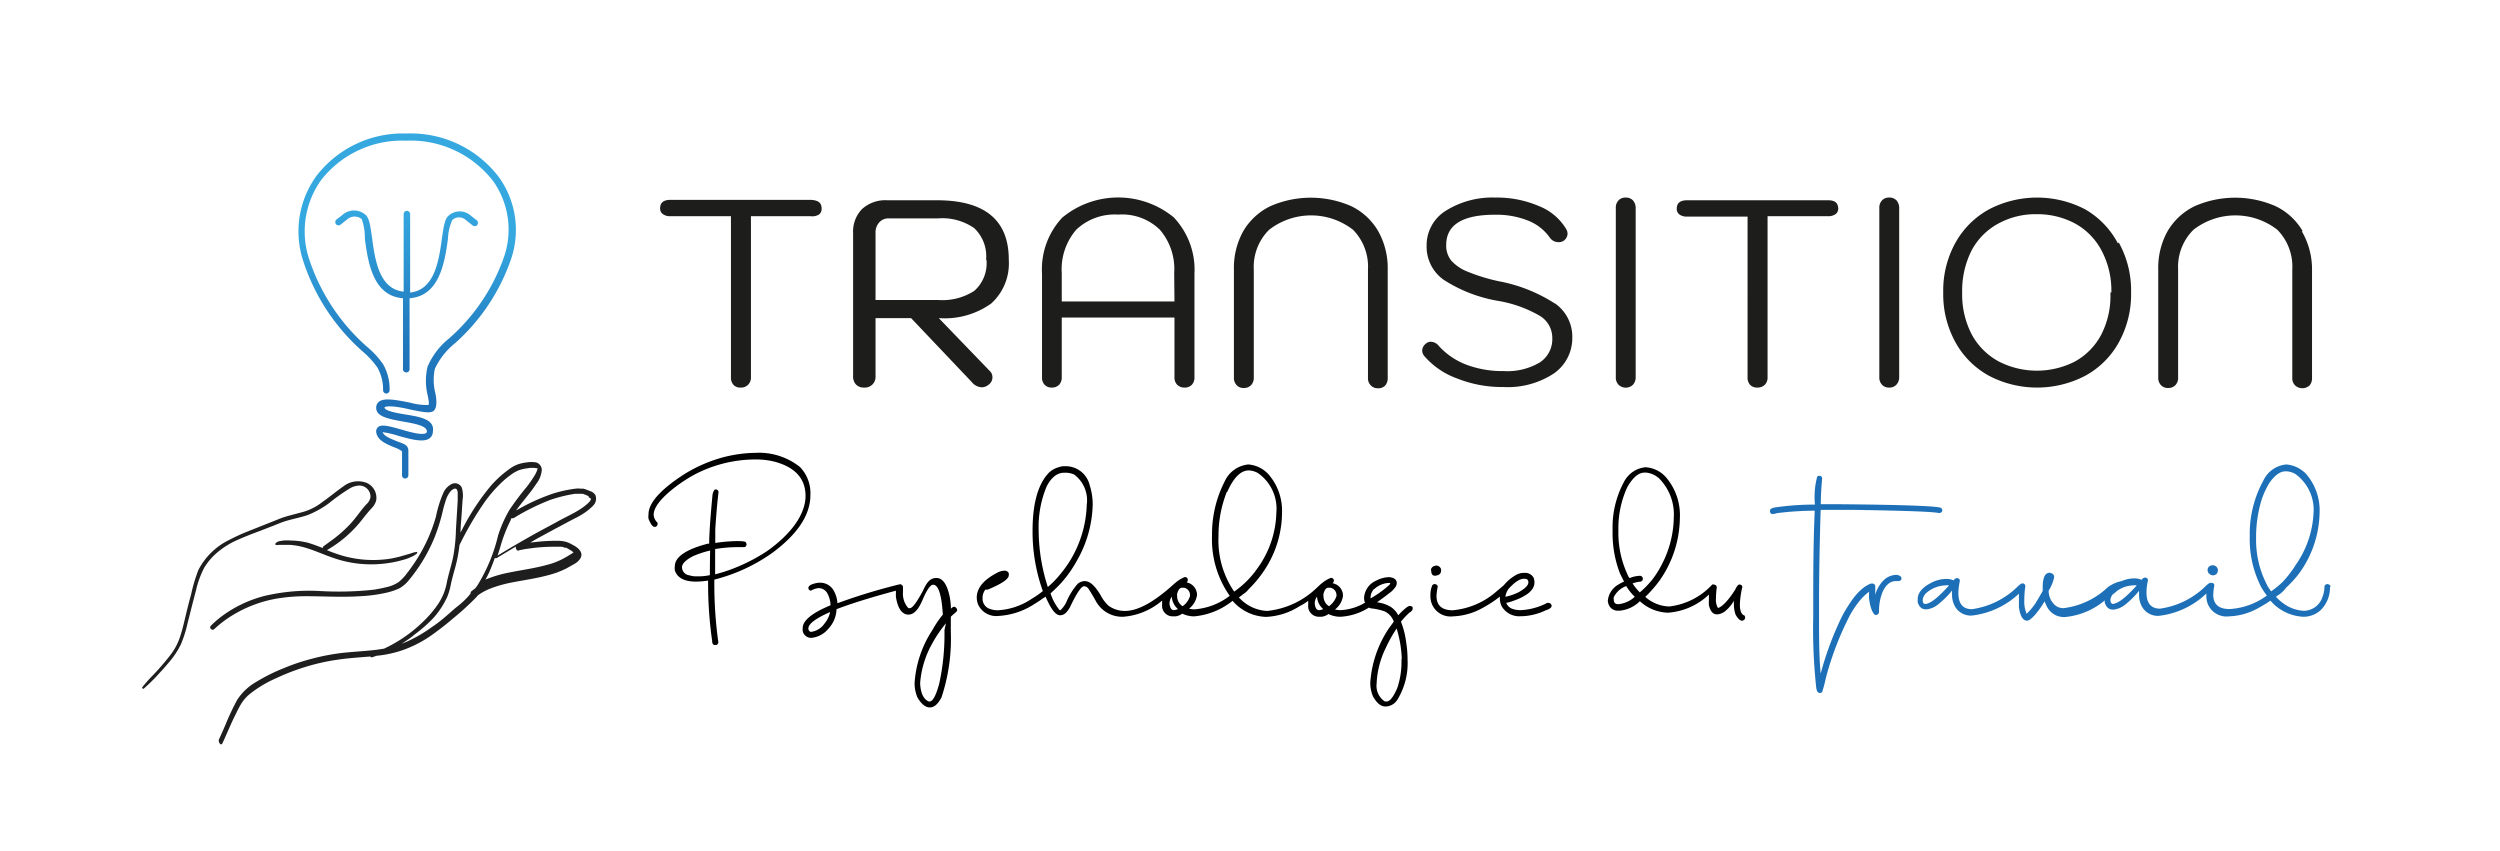 <svg id="Calque_1" data-name="Calque 1" xmlns="http://www.w3.org/2000/svg" xmlns:xlink="http://www.w3.org/1999/xlink" viewBox="0 0 185 63"><defs><style>.cls-1{fill:#1d70b7;}.cls-2{fill:#1d1d1b;}.cls-3{fill:url(#Dégradé_sans_nom_5);}.cls-4{fill:url(#Dégradé_sans_nom_25);}.cls-5{fill:#1e1e1e;}</style><linearGradient id="Dégradé_sans_nom_5" x1="30.12" y1="35.37" x2="30.12" y2="9.88" gradientUnits="userSpaceOnUse"><stop offset="0.26" stop-color="#1d70b7"/><stop offset="0.39" stop-color="#237ec1"/><stop offset="0.65" stop-color="#33a2dc"/><stop offset="0.68" stop-color="#35a8e0"/></linearGradient><linearGradient id="Dégradé_sans_nom_25" x1="30.05" y1="27.56" x2="30.05" y2="15.59" gradientUnits="userSpaceOnUse"><stop offset="0" stop-color="#1d70b7"/><stop offset="0.32" stop-color="#237ec1"/><stop offset="0.92" stop-color="#33a2dc"/><stop offset="1" stop-color="#35a8e0"/></linearGradient></defs><g id="logo"><path class="cls-1" d="M140.71,42.81v0c0,.11-.07.17-.22.19h-.2c-.41,0-.76.28-1,.86a3.71,3.71,0,0,0-.24,1.39c0,.17-.11.26-.25.26s-.4-.41-.49-1.24a1.78,1.78,0,0,1,0-.26v-.22a4,4,0,0,0-.58.53,7,7,0,0,0-.84,1.22,22.52,22.52,0,0,0-1.77,4.61,10.9,10.9,0,0,1-.28,1.06.25.25,0,0,1-.17.07h0c-.15,0-.24-.14-.27-.41a40.24,40.24,0,0,1-.22-5.27V44.57c0-2,0-4.27.11-6.78a23.9,23.9,0,0,0-2.78.18,1.46,1.46,0,0,1-.33.07c-.13,0-.2-.1-.2-.2v-.05c0-.13.15-.21.44-.25a19.93,19.93,0,0,1,2.79-.2h.09a.28.28,0,0,1,0-.06,5.89,5.89,0,0,1,.17-2,.21.21,0,0,1,.16-.07h0c.14,0,.21.09.21.19v0c-.07.76-.1,1.4-.1,1.91h1.25q7.67.07,7.67.3a.21.21,0,0,1,.07.15v0q0,.18-.24.21h0c-.34-.1-2.46-.18-6.38-.24h-2.38v0q-.12,3.84-.12,6.92v.69c0,1.8,0,3.3.12,4.51h0a23.35,23.35,0,0,1,1.57-4.22,10.59,10.59,0,0,1,.9-1.43,4,4,0,0,1,.81-.79,2.37,2.37,0,0,1,.44-.23h.11q.15,0,.21.18c0,.26,0,.43,0,.53s0,.14,0,.14h0a2.29,2.29,0,0,1,.78-1.23,1.44,1.44,0,0,1,.75-.26h.05C140.58,42.58,140.71,42.66,140.71,42.81Zm23-.23c.28,0,.41-.16.41-.38h0a.22.22,0,0,0,0-.08.39.39,0,0,0-.36-.29c-.26,0-.4.16-.4.37v0Q163.39,42.51,163.75,42.58Zm8.71.85v.06a2.34,2.34,0,0,1-.66,1.63,1.87,1.87,0,0,1-1.33.52,3.44,3.44,0,0,1-2.18-.94l-.24-.25a9.78,9.78,0,0,1-.9.55,4.75,4.75,0,0,1-2.16.61,1.5,1.5,0,0,1-1.53-.82,1.58,1.58,0,0,1-.15-.71,1,1,0,0,1,0-.16,6.06,6.06,0,0,1-3.5,1.65,1.34,1.34,0,0,1-1.35-.86,1.79,1.79,0,0,1-.13-.65c0-.19,0-.31,0-.34h0a6.13,6.13,0,0,1-1,1,1.67,1.67,0,0,1-.86.39h-.08c-.29,0-.49-.17-.6-.52,0,0,0-.11,0-.16a5.34,5.34,0,0,1-2.92,1.23,1.42,1.42,0,0,1-1.32-.7,3.74,3.74,0,0,1-.21-.46h0a7.14,7.14,0,0,1-.71,1c-.26.29-.46.43-.58.43-.31,0-.52-.33-.61-1,0-.13,0-.26,0-.41v-.13c0-.15,0-.31,0-.46a6.08,6.08,0,0,1-3.47,1.62,1.34,1.34,0,0,1-1.35-.86,1.79,1.79,0,0,1-.13-.65c0-.19,0-.31,0-.34h0a6.13,6.13,0,0,1-1,1,1.64,1.64,0,0,1-.86.39h-.08c-.29,0-.49-.17-.6-.52a1.1,1.1,0,0,1,0-.18v-.06c0-.5.4-.93,1.18-1.29a2.44,2.44,0,0,1,.93-.2h0a1.32,1.32,0,0,1,.55.11.31.31,0,0,1,.24-.17c.15,0,.22.1.22.21h0a4.75,4.75,0,0,0-.11.9v0c0,.79.34,1.19,1,1.19a6,6,0,0,0,3.34-1.63c.19-.19.32-.28.4-.28h0c.14,0,.21.1.21.19v.06h0a.08.08,0,0,0,0,0,6.78,6.78,0,0,0-.07,1h0a2.27,2.27,0,0,0,.17,1h0a4.67,4.67,0,0,0,.63-.74c.21-.34.4-.66.56-.95,0-.14,0-.22,0-.26,0-.52.09-.85.26-1a.45.45,0,0,1,.26-.09h0q.33.07.33.33s0,0,0,0a3.1,3.1,0,0,1-.41,1v0a1.43,1.43,0,0,0,.48,1.08.92.92,0,0,0,.65.21h0a5.75,5.75,0,0,0,3.25-1.55A2.65,2.65,0,0,1,157,43a2.44,2.44,0,0,1,.93-.2h0a1.26,1.26,0,0,1,.55.11.33.33,0,0,1,.25-.17c.14,0,.22.1.22.21h0a4.05,4.05,0,0,0-.11.9v0c0,.79.34,1.19,1,1.19a6,6,0,0,0,3.34-1.63c.19-.19.32-.28.4-.28h.06c.15,0,.22.09.22.21a3.83,3.83,0,0,0-.08.66c0,.71.4,1.07,1.2,1.07h0a5.14,5.14,0,0,0,2.77-1,4.43,4.43,0,0,1-.45-.68,7.75,7.75,0,0,1-.82-3.57v-.24a8.2,8.2,0,0,1,1-4,2.08,2.08,0,0,1,1.71-1.21h0a2.25,2.25,0,0,1,1.63.91,4.11,4.11,0,0,1,.83,2.66,7.88,7.88,0,0,1-1.49,4.46,8.13,8.13,0,0,1-1,1.1,2.05,2.05,0,0,1-.62.57l-.12.09a3.15,3.15,0,0,0,.58.51,2.76,2.76,0,0,0,1.49.53,1.47,1.47,0,0,0,1.38-1.05,2.07,2.07,0,0,0,.14-.78.25.25,0,0,1,.22-.15C172.39,43.25,172.46,43.32,172.46,43.43Zm-28.23-.11a.61.61,0,0,0-.24,0,2.26,2.26,0,0,0-1.39.55.81.81,0,0,0-.28.52q0,.3.18.3h.05C142.87,44.65,143.43,44.21,144.23,43.32Zm13.89,0a.61.61,0,0,0-.24,0,2.12,2.12,0,0,0-1.22.44,1.45,1.45,0,0,1-.25.2.72.72,0,0,0-.2.43c0,.2.09.3.18.3h0C156.76,44.65,157.32,44.21,158.12,43.32Zm9.68,0,.3.44h0a7.16,7.16,0,0,0,.84-.68,8.07,8.07,0,0,0,1-1.3A7.28,7.28,0,0,0,171.2,38a3.27,3.27,0,0,0-1.31-2.9,1.38,1.38,0,0,0-.67-.22h-.1c-.39,0-.78.28-1.18.85a5.94,5.94,0,0,0-.59,1.28,9.53,9.53,0,0,0-.4,2.69v.18A7.2,7.2,0,0,0,167.8,43.36Z"/><path d="M59.2,34.56a4.87,4.87,0,0,0-3.29-1.05,9.9,9.9,0,0,0-3.39.65,10.92,10.92,0,0,0-1.82.89c-1.8,1.15-2.71,2.16-2.71,3a1.47,1.47,0,0,0,0,.34q.24.6.45.6h0c.12,0,.19-.06.22-.2h0a.36.36,0,0,0,0-.11.87.87,0,0,1-.29-.58c0-.49.43-1.1,1.3-1.82a11.27,11.27,0,0,1,1.63-1.11A9.73,9.73,0,0,1,55.79,34H56a5.66,5.66,0,0,1,1.34.17c1.51.41,2.27,1.26,2.27,2.53s-.95,2.74-2.86,4.09a13,13,0,0,1-2,1.08,11.47,11.47,0,0,1-1.83.63v-.13c0-.42,0-.95,0-1.57a1,1,0,0,0,0-.17,10.07,10.07,0,0,1,1.5-.14h.63c.11,0,.17-.07.2-.22a.61.61,0,0,0-.05-.12c0-.07-.21-.11-.65-.11a11.56,11.56,0,0,0-1.62.14l0-1c.07-1.1.15-2,.24-2.75,0-.14-.1-.21-.2-.21h0s-.07,0-.07,0-.16.15-.18.46c-.16,1.69-.24,2.87-.24,3.55t-.09,0c-1.64.42-2.45,1-2.45,1.66v0a1.06,1.06,0,0,0,0,.33c.19.55.71.82,1.58.82a5.77,5.77,0,0,0,.88-.08h0a30,30,0,0,0,.3,4.47q0,.3.21.3h.07q.12,0,.18-.18v0a31.34,31.34,0,0,1-.3-4.45,2,2,0,0,0,0-.21,12.76,12.76,0,0,0,4.32-2q2.79-2.07,2.79-4.26A2.79,2.79,0,0,0,59.2,34.56Zm-6.67,8a3.86,3.86,0,0,1-.81.09h-.18a1.68,1.68,0,0,1-.54-.08.6.6,0,0,1-.53-.6v0c0-.26.28-.54.83-.82a7,7,0,0,1,1.25-.41C52.54,41.23,52.53,41.85,52.53,42.55ZM70.61,44.9h0a.38.38,0,0,0-.24.15h0a5.51,5.51,0,0,0-.07-.77c-.18-1-.53-1.51-1-1.51s-.71.31-1,.94Q67.61,45,67.34,45h0a.19.19,0,0,1-.12,0,1.57,1.57,0,0,1-.4-1.16c0-.19,0-.32,0-.4s-.07-.18-.21-.21h0l0,0h0a43.19,43.19,0,0,0-4.64,1.41h0a2.12,2.12,0,0,0-.24-.87,1.15,1.15,0,0,0-1-.65h-.17c-.49.08-.74.21-.74.39v0q0,.16.21.21H60a1.27,1.27,0,0,1,.61-.2.73.73,0,0,1,.62.4,1.92,1.92,0,0,1,.23.87c-1.37.57-2.06,1.13-2.06,1.69v.06a.4.4,0,0,0,0,.15.63.63,0,0,0,.65.51,1.85,1.85,0,0,0,1.23-.65,2.24,2.24,0,0,0,.62-1.4v-.07c1.07-.41,2.54-.87,4.4-1.37h0a.45.45,0,0,0,0,.12,3.58,3.58,0,0,0,0,.36q.22,1.29.93,1.29h0q.56,0,1-1c.34-.81.61-1.21.82-1.21.39,0,.63.73.72,2.21,0,0,0,0,0,0A7.88,7.88,0,0,0,69,46.62a8.09,8.09,0,0,0-1.32,3.92,2.72,2.72,0,0,0,.21,1.07c.29.49.59.74.92.74h0c.32,0,.6-.25.86-.74a13.78,13.78,0,0,0,.69-4.88V46.5c0-.21,0-.49,0-.86,0,0,0,0,0,0l.21-.2c.17-.12.26-.22.26-.3S70.72,44.9,70.61,44.9ZM61,46.16a1.42,1.42,0,0,1-1,.6h0a.25.25,0,0,1-.18-.26c0-.33.54-.74,1.61-1.21A2,2,0,0,1,61,46.16Zm8.89.47a17.09,17.09,0,0,1-.38,3.93q-.36,1.35-.72,1.35h-.07c-.39-.18-.6-.64-.63-1.36A7.07,7.07,0,0,1,69,47.59a9.81,9.81,0,0,1,1-1.47Zm34.43-1.79c-.13,0-.42.23-.85.69h0a1.65,1.65,0,0,0-.57-.63,2.65,2.65,0,0,0-1-.33l.19-.14c.22-.16.45-.32.68-.51a1.71,1.71,0,0,0,.43-.4.57.57,0,0,0,.16-.37v0c0-.25-.18-.4-.54-.44h-.08a2.19,2.19,0,0,0-.91.26,1.48,1.48,0,0,0-.89,1.28,1,1,0,0,0,.07.35,3.91,3.91,0,0,1-1.8.55h0a1.6,1.6,0,0,1-.42-.05,1.53,1.53,0,0,0,.59-1,.93.93,0,0,0-.77-.94.33.33,0,0,0,.1-.18c0-.14-.1-.22-.22-.22h0a2.26,2.26,0,0,0-.62.36,2.92,2.92,0,0,0-.32.28l-.1.09a6.19,6.19,0,0,1-3.68,1.72,3,3,0,0,1-2.09-1c.1-.08.21-.15.31-.24a1.48,1.48,0,0,0,.42-.38,8.22,8.22,0,0,0,1-1.17A7.79,7.79,0,0,0,94.87,38V37.9A4.09,4.09,0,0,0,94,35.26a2.24,2.24,0,0,0-1.62-.89,2.15,2.15,0,0,0-1.76,1.27,8.52,8.52,0,0,0-.93,4A7.26,7.26,0,0,0,91,44.09a4.85,4.85,0,0,1-2.6,1h0a1.48,1.48,0,0,1-.41-.05,1.57,1.57,0,0,0,.59-1,.94.94,0,0,0-.77-.94.26.26,0,0,0,.09-.18c0-.14-.1-.22-.22-.22h0a2.42,2.42,0,0,0-.62.36l-.18.15h0c-1.43,1.3-2.64,2-3.64,2a2.06,2.06,0,0,1-1.2-.38,2.76,2.76,0,0,1-.6-.8C81,43.32,80.66,43,80.25,43a.87.87,0,0,0-.5.2,5,5,0,0,0-.86,1.4,2.18,2.18,0,0,1-.42.56s-.06,0-.1-.06a3.78,3.78,0,0,1-.63-1.19l.12-.11.12-.11c.29-.28.52-.51.67-.69a8.87,8.87,0,0,0,1-1.44,8.72,8.72,0,0,0,1.21-4.2,4.69,4.69,0,0,0-.23-1.48A1.82,1.82,0,0,0,78.9,34.5h-.12a1.09,1.09,0,0,0-.42.07,1.65,1.65,0,0,0-.75.42c-.8.84-1.2,2.27-1.2,4.28a13,13,0,0,0,.76,4.47h0a6.91,6.91,0,0,1-.82.57,5,5,0,0,1-2.49.85,1.67,1.67,0,0,1-.73-.15.8.8,0,0,1-.42-.75v-.08a1,1,0,0,1,.21-.55l.12,0h.06c1-.42,1.55-.77,1.55-1.06a.89.89,0,0,0,0-.15.32.32,0,0,0-.31-.19,1.27,1.27,0,0,0-.6.18c-1,.53-1.46,1.14-1.46,1.81a1.5,1.5,0,0,0,.09.49,1.47,1.47,0,0,0,1.51.87,5.39,5.39,0,0,0,2.66-.88c.21-.12.44-.28.68-.45a.77.77,0,0,0,.15-.1,1.15,1.15,0,0,0,.07.15c.36.82.7,1.23,1,1.23s.49-.19.72-.56c.5-1.06.85-1.59,1.07-1.59a.45.45,0,0,1,.29.15c.14.2.34.53.6,1a2.22,2.22,0,0,0,2,1.11A5,5,0,0,0,86,44.44a1.49,1.49,0,0,0,0,.21,2.08,2.08,0,0,0,0,.3.79.79,0,0,0,.79.66l.21,0a1.14,1.14,0,0,0,.49-.2,2,2,0,0,0,.89.2,5.28,5.28,0,0,0,2.83-1.15,3.41,3.41,0,0,0,2.48,1.19,5,5,0,0,0,2.49-.8,3.88,3.88,0,0,0,.63-.39,1.8,1.8,0,0,0,0,.22,1.89,1.89,0,0,0,0,.3.8.8,0,0,0,.8.66l.2,0a1.19,1.19,0,0,0,.5-.2,2,2,0,0,0,.89.2,4.38,4.38,0,0,0,2.1-.68.44.44,0,0,0,.16.06,4.26,4.26,0,0,1,1,.22,1.32,1.32,0,0,1,.68.76l-.33.45a8.17,8.17,0,0,0-1.41,4.08v0a2.61,2.61,0,0,0,.2,1c.28.5.58.75.92.75h.08a1.07,1.07,0,0,0,.78-.46,5.17,5.17,0,0,0,.78-3,8.12,8.12,0,0,0-.1-1.27,6.43,6.43,0,0,0-.39-1.55,6.56,6.56,0,0,1,.62-.66q.24-.14.24-.27v0C104.57,44.93,104.5,44.86,104.35,44.84ZM76.86,39.21a7.73,7.73,0,0,1,.6-3.23c.36-.69.8-1,1.3-1h.13a1.71,1.71,0,0,1,.59.13,2.37,2.37,0,0,1,.94,2.24,8.41,8.41,0,0,1-1.23,4.13,8.58,8.58,0,0,1-.72,1,6.75,6.75,0,0,1-.83.87l-.1.09A13.76,13.76,0,0,1,76.86,39.21Zm10,5.94h0c-.17,0-.28-.16-.32-.48a1,1,0,0,1,.17-.52v0a1.33,1.33,0,0,0,.46.92A.84.84,0,0,1,86.83,45.15Zm.67-.28h0a.87.87,0,0,1-.42-.76.37.37,0,0,1,0-.17q.12-.45.36-.45h0l.13,0a.54.54,0,0,1,.46.54v.08A1.45,1.45,0,0,1,87.5,44.87Zm3.28-8.46c.48-1.07,1-1.6,1.61-1.6a1.45,1.45,0,0,1,.67.2,3.21,3.21,0,0,1,1.36,2.93A7.3,7.3,0,0,1,93.09,42a6.93,6.93,0,0,1-1.76,1.78,6.7,6.7,0,0,1-1.16-4.09A8.76,8.76,0,0,1,90.78,36.41Zm6.88,8.74H97.6c-.17,0-.27-.16-.31-.48a.87.87,0,0,1,.17-.52v0a1.29,1.29,0,0,0,.46.92A.9.9,0,0,1,97.66,45.15Zm.67-.28h0a.87.87,0,0,1-.42-.76.34.34,0,0,1,0-.17q.12-.45.36-.45h0l.14,0a.55.55,0,0,1,.46.54v.08A1.5,1.5,0,0,1,98.33,44.87Zm3.35-1.29a1.72,1.72,0,0,1,1-.44l.17,0a.21.21,0,0,1-.07.14,7.28,7.28,0,0,1-1.39,1s0,0,0-.07A1,1,0,0,1,101.68,43.58Zm2,5.19v.14a6,6,0,0,1-.31,2c-.28.65-.54,1-.79,1h-.13a1.38,1.38,0,0,1-.61-1.32,6.59,6.59,0,0,1,.69-2.67,10.11,10.11,0,0,1,.79-1.41h0A8.44,8.44,0,0,1,103.73,48.77Zm2.18-6.55v0c0-.21.13-.33.4-.37a.37.37,0,0,1,.35.29.24.24,0,0,1,0,.08h0c0,.22-.14.35-.41.38S105.91,42.41,105.91,42.22Zm8.67,2.39h-.06a4.73,4.73,0,0,1-1.93.54h-.09a1.64,1.64,0,0,1-.65-.13.8.8,0,0,1-.37-.41,2.35,2.35,0,0,0,.36-.09c1.16-.38,1.73-.85,1.73-1.42a1,1,0,0,0-.06-.34.7.7,0,0,0-.63-.37h-.12a1.27,1.27,0,0,0-.56.16,3.16,3.16,0,0,0-.9.76l-.51.43a5.67,5.67,0,0,1-3.27,1.42h0c-.8,0-1.2-.36-1.2-1.07a4.17,4.17,0,0,1,.09-.66c0-.12-.08-.19-.22-.21a.26.26,0,0,0-.18.09,1.86,1.86,0,0,0-.14.77,1.58,1.58,0,0,0,.15.71,1.5,1.5,0,0,0,1.53.82,4.81,4.81,0,0,0,2.16-.61,8.84,8.84,0,0,0,1.3-.85s0,.06,0,.1v.08a1.53,1.53,0,0,0,.1.47,1.5,1.5,0,0,0,1.46.8h.11a4.44,4.44,0,0,0,1.73-.44c.29-.09.43-.2.43-.33S114.68,44.61,114.58,44.61Zm-3.16-.44a1.24,1.24,0,0,1,.23-.59c.45-.5.83-.75,1.13-.75h.06c.19,0,.28.09.28.26h0q0,.34-.75.75a4.36,4.36,0,0,1-.94.32Zm17.64,1.36c-.19-.1-.29-.36-.29-.79a6.48,6.48,0,0,1,.18-1.29v0c0-.11-.06-.17-.2-.2h0q-.15,0-.33.39c-.53.84-1,1.29-1.27,1.35h0a1.19,1.19,0,0,1-.15-.7,7.36,7.36,0,0,1,.06-.82c0-.12-.07-.19-.23-.22h0l-.1,0a5.1,5.1,0,0,1-3.2,1.63,2.8,2.8,0,0,1-1.76-.71s0,0,0,0a9.38,9.38,0,0,0,1.06-1.21,8.2,8.2,0,0,0,1.5-4.61,4.31,4.31,0,0,0-1-3,2.19,2.19,0,0,0-1.49-.77h-.09a2,2,0,0,0-1.55,1.07,7.09,7.09,0,0,0-.85,3.53v.26a8.26,8.26,0,0,0,.55,3l.3.6a2.42,2.42,0,0,0-.39.2,1.55,1.55,0,0,0-.81,1.2v0a.88.88,0,0,0,.07.32.72.72,0,0,0,.71.43h.1a2.44,2.44,0,0,0,1.49-.7h0a3.21,3.21,0,0,0,2.08.85A4.91,4.91,0,0,0,126.46,44v.32a4.09,4.09,0,0,0,0,.47c.11.45.3.67.58.67h.07a1.09,1.09,0,0,0,.65-.32,2.63,2.63,0,0,0,.55-.69h0v0a1.22,1.22,0,0,0,0,.26v0a2.14,2.14,0,0,0,.14.81c.17.27.32.41.45.41s.24-.1.24-.22S129.08,45.53,129.06,45.53ZM121,44.14a2.11,2.11,0,0,1-1.25.57c-.22,0-.33-.11-.33-.34v0a.42.42,0,0,1,0-.18,1.64,1.64,0,0,1,.92-.82,4,4,0,0,0,.63.79Zm.37-.28a3.74,3.74,0,0,1-.56-.69,2.75,2.75,0,0,1,.5-.12c.18,0,.26-.09.26-.22s-.1-.22-.21-.22a2,2,0,0,0-.76.17s0,0-.07-.07a7.35,7.35,0,0,1-.77-3.36v-.19a7.26,7.26,0,0,1,.66-3.11c.41-.72.84-1.08,1.28-1.08h.1a1.68,1.68,0,0,1,1,.46,3.78,3.78,0,0,1,1.06,2.87,7.73,7.73,0,0,1-.85,3.4,7.22,7.22,0,0,1-.74,1.19A7.39,7.39,0,0,1,121.32,43.86Z"/><path class="cls-2" d="M60.8,15.44a.51.51,0,0,1-.19.43A.92.92,0,0,1,60,16H55.57V27.9a.74.74,0,0,1-.21.57.72.72,0,0,1-.55.21.67.67,0,0,1-.54-.21.81.81,0,0,1-.18-.57V16H49.61a.9.9,0,0,1-.55-.15.5.5,0,0,1-.21-.44c0-.42.26-.62.76-.62H60C60.55,14.82,60.8,15,60.8,15.44Zm13.85,3.79a4,4,0,0,1-1.29,3.22,5.9,5.9,0,0,1-3.89,1.09l3.79,3.93a.61.61,0,0,1,.18.45.66.66,0,0,1-.3.56.78.78,0,0,1-.49.18,1,1,0,0,1-.74-.39l-4.49-4.73H64.79v4.3a.79.79,0,0,1-.84.84.79.79,0,0,1-.61-.23.85.85,0,0,1-.21-.61V17.26a2.39,2.39,0,0,1,.65-1.78,2.57,2.57,0,0,1,1.9-.66h3.65Q74.66,14.82,74.65,19.23Zm-1.68,0a2.86,2.86,0,0,0-.88-2.35,4.14,4.14,0,0,0-2.66-.72H65.78a.92.92,0,0,0-.72.3,1.12,1.12,0,0,0-.27.8V22.2h4.64a4.33,4.33,0,0,0,2.67-.68A2.72,2.72,0,0,0,73,19.23Zm13.92-3.11a5.63,5.63,0,0,1,1.5,4.14V27.9a.77.77,0,0,1-.19.57.72.72,0,0,1-.55.21.73.73,0,0,1-.54-.21.77.77,0,0,1-.2-.57V23.5H78.57v4.4a.81.81,0,0,1-.19.57.74.74,0,0,1-.55.21.69.69,0,0,1-.53-.21.77.77,0,0,1-.19-.57V20.26a5.6,5.6,0,0,1,1.49-4.15,6.49,6.49,0,0,1,8.29,0Zm0,4.08A4.45,4.45,0,0,0,85.83,17a4,4,0,0,0-3.08-1.12A4.13,4.13,0,0,0,79.64,17a4.49,4.49,0,0,0-1.07,3.22v2.09h8.34ZM100,15.26a7.45,7.45,0,0,0-6,0,4.69,4.69,0,0,0-2,1.85,5.56,5.56,0,0,0-.69,2.82v8a.77.77,0,0,0,.2.57.67.67,0,0,0,.52.21.71.71,0,0,0,.55-.21.77.77,0,0,0,.2-.57v-8a3.85,3.85,0,0,1,1.14-2.93,5.06,5.06,0,0,1,6.2,0,3.89,3.89,0,0,1,1.11,2.95v8a.74.74,0,0,0,.21.57.69.69,0,0,0,.53.21.67.67,0,0,0,.54-.21.81.81,0,0,0,.18-.57v-8a5.56,5.56,0,0,0-.69-2.82A4.64,4.64,0,0,0,100,15.26Zm15.06,7.2a11.55,11.55,0,0,0-4.16-1.65,13.81,13.81,0,0,1-2.31-.71,3.22,3.22,0,0,1-1.2-.82,1.76,1.76,0,0,1-.37-1.15c0-1.49,1.2-2.24,3.61-2.24a6.32,6.32,0,0,1,2.46.44,3.56,3.56,0,0,1,1.6,1.26.78.78,0,0,0,.67.33.65.65,0,0,0,.31-.08.66.66,0,0,0,.33-.54.73.73,0,0,0-.12-.38,4.09,4.09,0,0,0-2-1.67,7.86,7.86,0,0,0-3.21-.63,6.49,6.49,0,0,0-3.72,1,3,3,0,0,0-1.38,2.56,3,3,0,0,0,1.24,2.51,10.71,10.71,0,0,0,4.08,1.58,9.15,9.15,0,0,1,3.07,1.11,1.9,1.9,0,0,1,.91,1.64,2.06,2.06,0,0,1-.94,1.81,4.72,4.72,0,0,1-2.65.63,7.59,7.59,0,0,1-2.79-.48,5.34,5.34,0,0,1-2-1.36.79.79,0,0,0-.62-.33.52.52,0,0,0-.33.12.7.7,0,0,0-.3.53.68.68,0,0,0,.16.41A5.8,5.8,0,0,0,107.81,28a9,9,0,0,0,3.45.64,6.19,6.19,0,0,0,3.72-1A3.18,3.18,0,0,0,116.35,25,3,3,0,0,0,115.08,22.46Zm5.24-7.84a.68.68,0,0,0-.53.21.77.77,0,0,0-.2.57V27.9a.77.77,0,0,0,.2.57.77.77,0,0,0,1.07,0,.8.8,0,0,0,.2-.56V15.4a.84.84,0,0,0-.2-.57A.7.7,0,0,0,120.32,14.62Zm15,.2H124.85c-.51,0-.77.2-.77.62a.5.5,0,0,0,.21.44.93.93,0,0,0,.56.15h4.47V27.9a.81.81,0,0,0,.18.57.7.7,0,0,0,.54.21.76.76,0,0,0,.56-.21.77.77,0,0,0,.2-.57V16h4.47a.92.92,0,0,0,.57-.16.51.51,0,0,0,.19-.43C136,15,135.78,14.82,135.27,14.82Zm4.49-.2a.67.67,0,0,0-.52.21.77.77,0,0,0-.2.57V27.9a.77.77,0,0,0,.2.57.67.67,0,0,0,.52.21.68.68,0,0,0,.55-.22.8.8,0,0,0,.2-.56V15.4a.84.84,0,0,0-.2-.57A.71.71,0,0,0,139.76,14.62Zm17,3.33a7.28,7.28,0,0,1,.91,3.7,7.32,7.32,0,0,1-.91,3.69,6.23,6.23,0,0,1-2.49,2.47,7.7,7.7,0,0,1-7.11,0,6.27,6.27,0,0,1-2.48-2.47,7.32,7.32,0,0,1-.91-3.69,7.28,7.28,0,0,1,.91-3.7,6.31,6.31,0,0,1,2.48-2.46,7.7,7.7,0,0,1,7.11,0A6.27,6.27,0,0,1,156.72,18Zm-.55,3.7a6.31,6.31,0,0,0-.74-3.14,4.86,4.86,0,0,0-2-2,5.93,5.93,0,0,0-2.8-.66,5.74,5.74,0,0,0-2.8.68,4.86,4.86,0,0,0-2,2,6.61,6.61,0,0,0-.7,3.11,6.41,6.41,0,0,0,.71,3.11,4.94,4.94,0,0,0,2,2,6.19,6.19,0,0,0,5.64,0,4.86,4.86,0,0,0,1.95-2A6.3,6.3,0,0,0,156.17,21.65Zm14.16-4.54a4.64,4.64,0,0,0-2-1.85,7.45,7.45,0,0,0-6,0,4.69,4.69,0,0,0-2,1.85,5.56,5.56,0,0,0-.69,2.82v8a.77.77,0,0,0,.2.57.67.67,0,0,0,.52.21.71.71,0,0,0,.55-.21.77.77,0,0,0,.2-.57v-8a3.85,3.85,0,0,1,1.14-2.93,5.06,5.06,0,0,1,6.2,0,3.89,3.89,0,0,1,1.11,2.95v8a.74.74,0,0,0,.21.57.79.79,0,0,0,1.07,0,.81.81,0,0,0,.18-.57v-8A5.56,5.56,0,0,0,170.33,17.11Z"/><path class="cls-3" d="M36.92,13.11a8.19,8.19,0,0,0-6.84-3.23A8.07,8.07,0,0,0,23.43,13a7,7,0,0,0-1,6.29,15.17,15.17,0,0,0,4.5,6.8,6.33,6.33,0,0,1,1,1.11,3.35,3.35,0,0,1,.42,1.64.25.25,0,0,0,.21.28.25.25,0,0,0,.27-.22,3.7,3.7,0,0,0-.47-1.93,6.11,6.11,0,0,0-1.12-1.24,14.8,14.8,0,0,1-4.37-6.58,6.53,6.53,0,0,1,.92-5.86,7.6,7.6,0,0,1,6.26-2.88,7.72,7.72,0,0,1,6.45,3,6.22,6.22,0,0,1,.76,5.71,14.3,14.3,0,0,1-4,5.9,5.41,5.41,0,0,0-1.62,2.11,4.51,4.51,0,0,0,0,2.09c.07.32.14.69.06.75a4.6,4.6,0,0,1-1.34-.17c-1.17-.24-2-.37-2.34-.05a.53.53,0,0,0-.18.44c0,.66,1,.82,1.95,1,.81.14,1.82.31,1.8.74a.15.15,0,0,1-.05.11c-.27.2-1.25-.08-1.9-.27-.92-.26-1.42-.38-1.67-.16a.42.42,0,0,0-.13.37c.08.61.76.88,1.3,1.11a2,2,0,0,1,.61.31c0,.48,0,1.75,0,1.76a.23.23,0,0,0,.23.25h0a.24.24,0,0,0,.24-.24c0-.05,0-1.3,0-1.8s-.43-.54-.91-.74-.88-.36-1-.65h0a6.4,6.4,0,0,1,1.16.27c.91.25,1.86.52,2.31.19a.6.6,0,0,0,.25-.48C32.21,31,31,30.84,30,30.67c-.61-.1-1.54-.26-1.55-.52,0,0,0,0,0,0,.21-.19,1.29,0,1.93.16.94.19,1.45.29,1.7.1s.25-.72.15-1.26a4,4,0,0,1-.05-1.86,5.35,5.35,0,0,1,1.49-1.89,14.73,14.73,0,0,0,4.1-6.09A6.69,6.69,0,0,0,36.92,13.11Z"/><path class="cls-4" d="M30.07,27.56a.24.24,0,0,0,.24-.24V22.07c2.24-.17,2.6-2.7,2.84-4.4a3.64,3.64,0,0,1,.32-1.39.74.74,0,0,1,1,0l.49.39a.25.25,0,0,0,.34,0,.26.26,0,0,0,0-.35l-.47-.37a1.22,1.22,0,0,0-1.62,0c-.3.23-.38.82-.51,1.7-.22,1.62-.53,3.8-2.35,4V15.84a.24.24,0,1,0-.48,0v5.74c-1.82-.18-2.12-2.36-2.34-4-.13-.88-.2-1.47-.5-1.7a1.28,1.28,0,0,0-1.66,0l-.49.38a.26.26,0,0,0,0,.35.25.25,0,0,0,.34,0l.49-.39a.82.82,0,0,1,1.06,0A4.07,4.07,0,0,1,27,17.67c.23,1.7.58,4.23,2.82,4.4v5.25A.24.24,0,0,0,30.07,27.56Z"/><path class="cls-5" d="M16.13,40.84A6.18,6.18,0,0,1,17.47,40c.58-.26,1.17-.49,1.76-.71l.93-.36c.29-.11.58-.24.88-.34.56-.18,1.15-.28,1.71-.47a6.86,6.86,0,0,0,1.59-.88,14.54,14.54,0,0,1,1.5-1.07,1.46,1.46,0,0,1,.78-.24.84.84,0,0,1,.6.29.81.81,0,0,1,.19.61,1,1,0,0,1-.32.51c-.4.44-.72.94-1.12,1.38a9.77,9.77,0,0,1-1.31,1.18l-.7.51a.15.15,0,0,0-.07.15c-.37-.15-.74-.29-1.11-.4A5.71,5.71,0,0,0,21.56,40a4,4,0,0,0-.6,0l-.3.05a.53.53,0,0,0-.26.15.08.08,0,0,0,0,.12.48.48,0,0,0,.24,0l.28,0h.54a5.58,5.58,0,0,1,1.07.19c.7.2,1.37.51,2.06.75a8.48,8.48,0,0,0,4.12.41,7.46,7.46,0,0,0,1.12-.24,2.88,2.88,0,0,0,.56-.2,1.58,1.58,0,0,0,.48-.29s0-.1,0-.1a1.76,1.76,0,0,0-.49.12l-.48.14a9.07,9.07,0,0,1-1,.24,8.29,8.29,0,0,1-2,.07,8.2,8.2,0,0,1-2-.43c-.24-.08-.47-.17-.71-.27a8.92,8.92,0,0,0,2.7-2.38c.19-.24.38-.47.58-.69a1.33,1.33,0,0,0,.37-.61,1.21,1.21,0,0,0-.69-1.29A1.76,1.76,0,0,0,25.4,36c-.52.36-1,.77-1.52,1.13a4.14,4.14,0,0,1-1.67.81l-.86.23a7.22,7.22,0,0,0-.89.31l-1.86.74a15.72,15.72,0,0,0-1.67.75,5.06,5.06,0,0,0-2.25,2.21A11.93,11.93,0,0,0,14.14,44c-.13.45-.24.9-.35,1.35s-.27,1.2-.47,1.78a4.37,4.37,0,0,1-.68,1.3,18.48,18.48,0,0,1-1.54,1.76c-.19.21-.37.41-.54.63a.08.08,0,1,0,.11.11,12.57,12.57,0,0,0,1.1-1.09c.26-.28.51-.56.75-.85a6,6,0,0,0,.87-1.32,8.84,8.84,0,0,0,.48-1.51c.21-.83.42-1.67.64-2.5A6.88,6.88,0,0,1,15.12,42,4.6,4.6,0,0,1,16.13,40.84Z"/><path class="cls-5" d="M44.06,36.64a.68.68,0,0,0-.4-.3,4.09,4.09,0,0,0-.49-.18l-.21,0a1.47,1.47,0,0,0-.36,0A9.6,9.6,0,0,0,41,36.5a14.53,14.53,0,0,0-2.81,1.28c.26-.37.54-.71.82-1.06s.46-.59.67-.91a1.91,1.91,0,0,0,.41-1,.58.58,0,0,0-.41-.59,2.12,2.12,0,0,0-.71,0,3,3,0,0,0-.67.15,2.61,2.61,0,0,0-.65.37A7.73,7.73,0,0,0,36.28,36a17.31,17.31,0,0,0-2.15,3.32.47.47,0,0,0-.05.1c0-.44.05-.89.08-1.34L34.23,37a2,2,0,0,0-.06-.92.56.56,0,0,0-.71-.28,1.35,1.35,0,0,0-.63.62,8.66,8.66,0,0,0-.57,1.81,12,12,0,0,1-1.58,3.41c-.17.25-.35.51-.54.75a3.53,3.53,0,0,1-.65.69,2.66,2.66,0,0,1-.85.36c-.33.08-.67.15-1,.2a24.07,24.07,0,0,1-4.07.09,14.4,14.4,0,0,0-4,.37,9.07,9.07,0,0,0-3.3,1.61,7.32,7.32,0,0,0-.66.59c-.17.16.08.41.25.25a8.13,8.13,0,0,1,1.41-1.06,9.34,9.34,0,0,1,3.37-1.22,13.2,13.2,0,0,1,2-.15c1.34,0,2.68.09,4,0a11,11,0,0,0,2-.27,4.88,4.88,0,0,0,.91-.31A2.49,2.49,0,0,0,30.2,43a12.11,12.11,0,0,0,1.94-3.19A13.42,13.42,0,0,0,32.72,38c.07-.29.14-.59.24-.88a2,2,0,0,1,.38-.76c.1-.11.35-.31.47-.13a.59.59,0,0,1,.06.32c0,.17,0,.33,0,.5l-.13,2.13a12.57,12.57,0,0,1-.2,2c-.13.64-.34,1.26-.47,1.9a4.33,4.33,0,0,1-.25.87,4.5,4.5,0,0,1-.42.78,8.34,8.34,0,0,1-1.17,1.35A10.42,10.42,0,0,1,28.42,48l-.53.08c-.81.1-1.62.14-2.43.22a16,16,0,0,0-2.28.42,15.62,15.62,0,0,0-2.22.74,13.65,13.65,0,0,0-2,1,4.12,4.12,0,0,0-1.39,1.3,17.57,17.57,0,0,0-.88,1.86c-.16.37-.32.74-.49,1.1-.07.16.14.53.26.28.34-.72.63-1.46,1-2.18a7.44,7.44,0,0,1,.42-.79,2.94,2.94,0,0,1,.6-.67,8.78,8.78,0,0,1,1.95-1.17,16.5,16.5,0,0,1,2.21-.85,15.39,15.39,0,0,1,2.33-.52c.8-.12,1.62-.17,2.43-.24a.14.14,0,0,0,.14.06l.31-.11a8.43,8.43,0,0,0,1.92-.41,8.77,8.77,0,0,0,2-1,20.67,20.67,0,0,0,1.76-1.36,19.53,19.53,0,0,0,1.71-1.56l.13-.15a4.19,4.19,0,0,1,1-.53,9.67,9.67,0,0,1,1.37-.39c1-.2,1.94-.32,2.88-.58a6.56,6.56,0,0,0,1.3-.49l.55-.31a1.18,1.18,0,0,0,.49-.45c.25-.46-.26-.83-.62-1a2,2,0,0,0-.56-.23,2.47,2.47,0,0,0-.54-.05,12.2,12.2,0,0,0-1.35.06l-.65.07.48-.28,1.42-.77c.52-.27,1-.54,1.56-.82a5.93,5.93,0,0,0,.71-.44,3.56,3.56,0,0,0,.31-.26,1.44,1.44,0,0,0,.27-.28A.73.73,0,0,0,44.06,36.64Zm-.34.14s0,0,0,0Zm-3.89-2.07ZM33.69,45c-.55.48-1.11,1-1.7,1.38a10.39,10.39,0,0,1-1.88,1.1l-.4.16c.36-.22.71-.46,1-.71A10.15,10.15,0,0,0,32.1,45.7a6.25,6.25,0,0,0,1-1.54,4.85,4.85,0,0,0,.26-.9c.07-.33.16-.66.25-1A10.76,10.76,0,0,0,34,40.34a24,24,0,0,1,1.83-3.14,10.1,10.1,0,0,1,1.24-1.45,6.62,6.62,0,0,1,.7-.59,2.84,2.84,0,0,1,.62-.36,3.09,3.09,0,0,1,.67-.15,1.78,1.78,0,0,1,.65,0l.08,0h0v0a2.14,2.14,0,0,1-.16.42,9.26,9.26,0,0,1-.62.92,20.28,20.28,0,0,0-1.31,1.74,9.39,9.39,0,0,0-.84,1.89,12.49,12.49,0,0,1-1.55,3.73l-.15.19,0,0-.27.21a.19.19,0,0,0-.07.18C34.46,44.38,34.07,44.71,33.69,45Zm7.84-4.52Zm-3.17.25.51-.1.59-.08q.67-.08,1.35-.09h.75a.88.88,0,0,1,.23.07l.11,0,.14.08.27.16h0l.06.05.08.08,0,0h0v0s0,0,0,0,0,0,0,0h0s0,0,0,0,0,0,0,0l0,0,0,0-.06,0a.27.27,0,0,1-.08.07l-.15.09c-.17.11-.34.2-.52.3a5.4,5.4,0,0,1-1.2.45c-.91.25-1.84.37-2.77.56a9,9,0,0,0-1.75.52,5.91,5.91,0,0,0,.39-.8c.11-.26.21-.52.3-.79a.32.32,0,0,0,.14,0l1.43-.86A.27.27,0,0,0,38.36,40.77Zm5.36-3.87a.27.27,0,0,1,0,.11.69.69,0,0,1-.18.24,3.47,3.47,0,0,1-.29.25,5.74,5.74,0,0,1-.66.43c-.48.27-1,.51-1.45.77l-1.43.77c-.93.52-1.85,1.05-2.75,1.6l-.14.08c.08-.23.15-.46.22-.7a11.16,11.16,0,0,1,.76-1.94s0-.09.07-.13a.23.23,0,0,0,.14,0A16.59,16.59,0,0,1,40.7,37a10.72,10.72,0,0,1,1.45-.39l.39-.07.19,0,.19,0h0l.09,0h0l0,0,.12,0c.15.06.29.11.43.18h0v.07S43.72,36.89,43.72,36.9Z"/><polygon class="cls-5" points="42.5 41.09 42.5 41.1 42.5 41.09 42.5 41.09 42.5 41.09"/></g></svg>